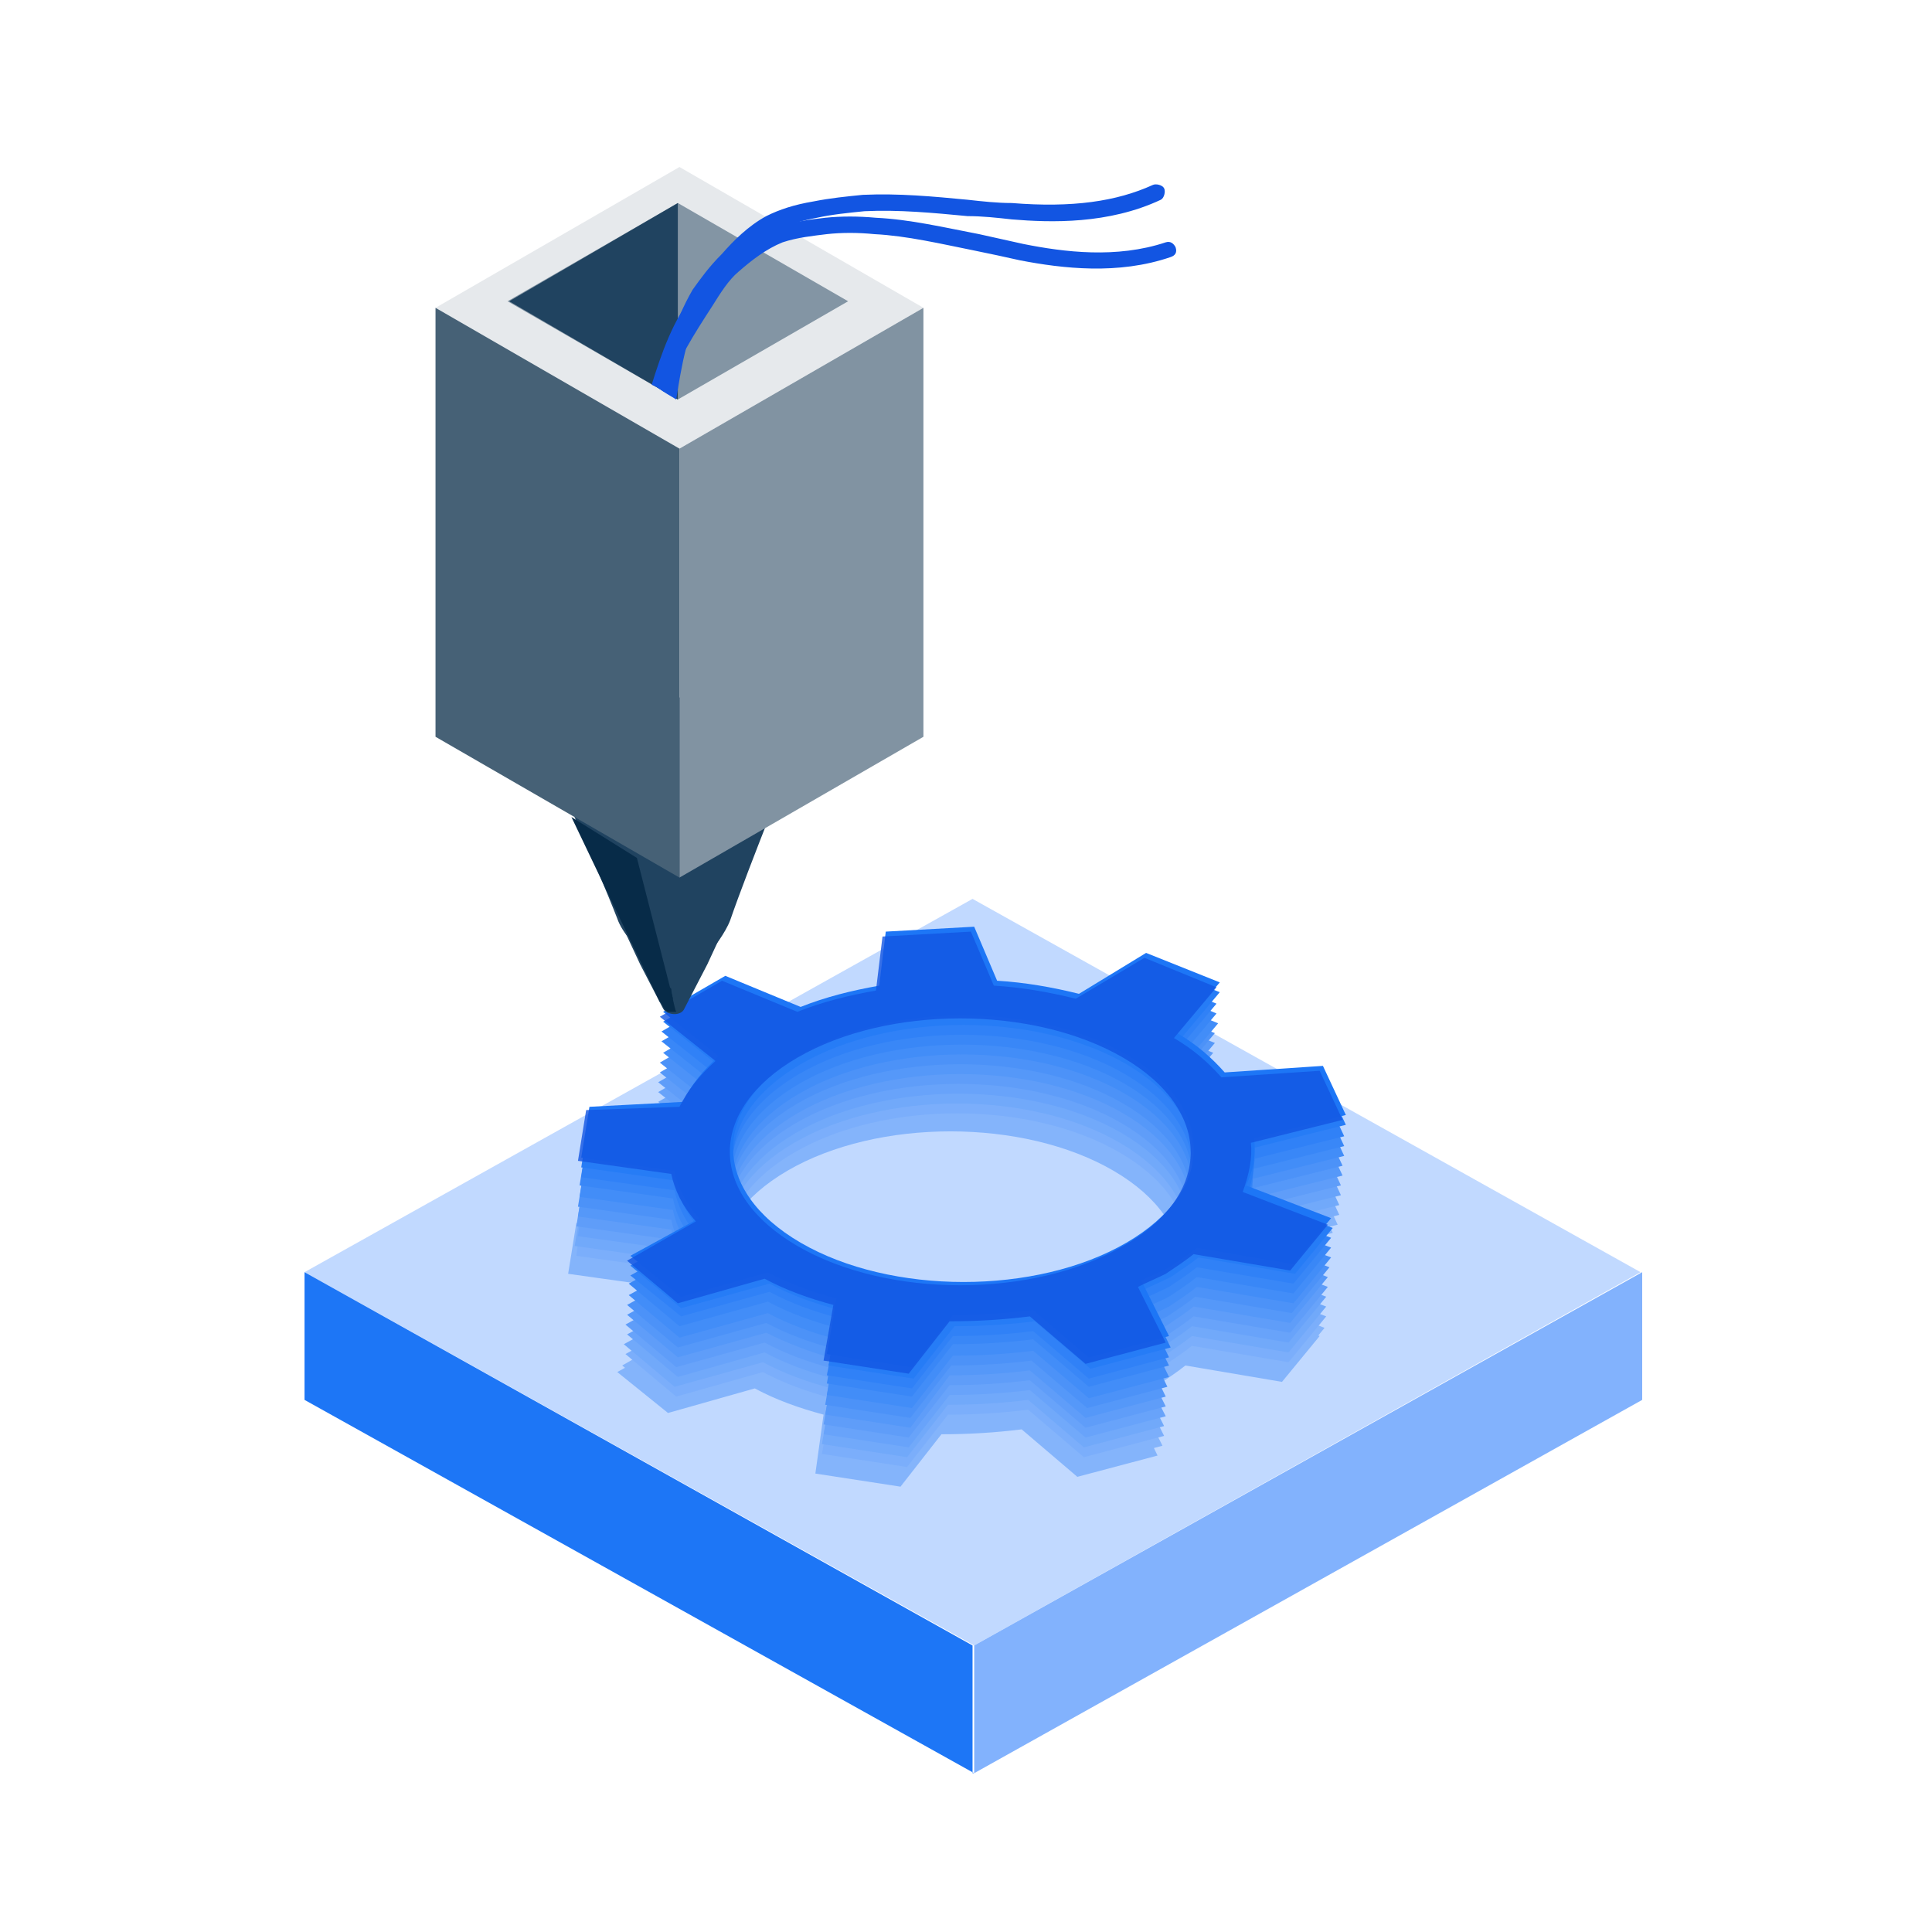 <?xml version="1.0" encoding="utf-8"?>
<!-- Generator: Adobe Illustrator 26.5.0, SVG Export Plug-In . SVG Version: 6.00 Build 0)  -->
<svg version="1.1" id="Metal_Binder_Jetting" xmlns="http://www.w3.org/2000/svg" xmlns:xlink="http://www.w3.org/1999/xlink"
	 x="0px" y="0px" viewBox="0 0 118 118" style="enable-background:new 0 0 118 118;" xml:space="preserve">
<style type="text/css">
	.st0{fill:#98C0F9;}
	.st1{fill:#84B4FB;}
	.st2{fill:#267AF2;}
	.st3{fill:#629FF6;}
	.st4{fill:#466176;}
	.st5{fill:#607789;}
	.st6{fill:#204360;}
	.st7{fill:#8D9DAB;}
	.st8{fill:#E63817;}
	.st9{fill:#8395A4;}
	.st10{fill:#C3DAFB;}
	.st11{fill:#86B5F8;}
	.st12{fill:#4B91F5;}
	.st13{fill:#0E6CF3;}
	.st14{fill:#8495A3;}
	.st15{fill:#476175;}
	.st16{fill:#C2D9FF;}
	.st17{fill:#C3DAFD;}
	.st18{fill:#83B2F8;}
	.st19{opacity:0.41;fill:#267AF2;enable-background:new    ;}
	.st20{fill:#22445F;}
	.st21{fill:#E6E9EC;}
	.st22{fill:#5F7586;}
	.st23{clip-path:url(#SVGID_00000051369149187923431560000006081468161805427630_);}
	.st24{clip-path:url(#SVGID_00000168820689767222943910000015143076047815638931_);}
	.st25{fill:#E6F0FD;}
	.st26{opacity:0.23;fill:#86B5F8;enable-background:new    ;}
	.st27{fill:#C1CAD1;}
	.st28{opacity:0.28;}
	.st29{opacity:0.29;fill:#466176;enable-background:new    ;}
	.st30{fill:#1A6EE8;}
	.st31{fill:#1A5ADE;}
	.st32{fill:#478EF8;}
	.st33{fill:#C1D9FF;}
	.st34{fill:#82B2FD;}
	.st35{fill:#1D76F6;}
	.st36{fill:#7BAEFB;}
	.st37{fill:#71A9FA;}
	.st38{fill:#68A3FA;}
	.st39{fill:#5F9DF9;}
	.st40{fill:#5598F9;}
	.st41{fill:#4C92F8;}
	.st42{fill:#428DF8;}
	.st43{fill:#3987F7;}
	.st44{fill:#3081F7;}
	.st45{fill:#267CF6;}
	.st46{opacity:0.8;fill:#1255E2;enable-background:new    ;}
	.st47{fill:#072B48;}
	.st48{fill:#8193A2;}
	.st49{fill:#1255E2;}
	.st50{fill:#87B5F5;}
	.st51{fill:#4F92F1;}
	.st52{fill:#2D7DED;}
	.st53{fill:#C0C9D0;}
	.st54{fill:#657C8D;}
	.st55{opacity:0.81;fill:#24445E;enable-background:new    ;}
	.st56{fill:#8394A2;}
	.st57{opacity:0.86;fill:#8394A2;enable-background:new    ;}
	.st58{fill:#E5E8EB;}
	.st59{fill:#1F4361;}
	.st60{fill:#072F4F;}
	.st61{clip-path:url(#SVGID_00000158736299494504683650000006878498548361660847_);}
	.st62{opacity:0.45;fill:#82B2FD;enable-background:new    ;}
	.st63{fill:#38546A;}
	.st64{fill:#3A566C;}
	.st65{opacity:0.24;fill:#38546A;enable-background:new    ;}
	.st66{opacity:0.24;fill:#3A566C;enable-background:new    ;}
	.st67{opacity:0.76;fill:#C3DAFD;enable-background:new    ;}
	.st68{fill:#697F90;}
	.st69{display:none;}
	.st70{display:inline;fill:#C1D9FF;}
	.st71{display:inline;fill:#82B2FD;}
	.st72{display:inline;fill:#E6F0FE;}
	.st73{display:inline;fill:#1F4361;}
	.st74{display:inline;fill:#8395A4;}
	.st75{display:inline;fill:#C1CAD1;}
	.st76{display:inline;fill:#466176;}
	.st77{display:inline;fill:#E6E9EC;}
	.st78{display:inline;fill:#1D76F6;}
	.st79{clip-path:url(#SVGID_00000013181367881789268910000009206283048508756411_);fill:#C1D9FC;}
	.st80{clip-path:url(#SVGID_00000013181367881789268910000009206283048508756411_);fill:#83B3F9;}
	.st81{clip-path:url(#SVGID_00000013181367881789268910000009206283048508756411_);fill:#267AF1;}
	.st82{clip-path:url(#SVGID_00000013181367881789268910000009206283048508756411_);fill:#214460;}
	.st83{clip-path:url(#SVGID_00000013181367881789268910000009206283048508756411_);fill:#476175;}
	.st84{clip-path:url(#SVGID_00000013181367881789268910000009206283048508756411_);fill:#C0C9D0;}
	.st85{clip-path:url(#SVGID_00000013181367881789268910000009206283048508756411_);fill:#8394A2;}
	.st86{clip-path:url(#SVGID_00000013181367881789268910000009206283048508756411_);fill:#E5E8EB;}
	.st87{fill:#0E6AEB;}
	.st88{opacity:0.3;fill:#1F4361;enable-background:new    ;}
	.st89{opacity:0.41;fill:#1255E2;enable-background:new    ;}
	.st90{fill:#2130C2;}
	.st91{fill:#092C47;}
	.st92{fill:none;stroke:#092C47;stroke-width:0.85;stroke-linecap:round;stroke-miterlimit:10;}
	.st93{fill:#AECDFA;}
	.st94{fill:#E6F0FE;}
	.st95{fill-rule:evenodd;clip-rule:evenodd;fill:#092C47;}
	.st96{opacity:0.59;fill:#466176;enable-background:new    ;}
	.st97{fill:#597084;}
	.st98{fill:#2F4F69;}
	.st99{fill:#C7CFD6;}
	.st100{fill:none;stroke:#8395A4;stroke-width:0.83;stroke-linecap:round;stroke-linejoin:round;}
	.st101{fill:none;stroke:#267AF2;stroke-width:0.74;stroke-miterlimit:10;stroke-dasharray:1.48,1.48;}
	.st102{fill:none;stroke:#7640EA;stroke-miterlimit:10;}
	.st103{opacity:0.66;fill:#267AF2;enable-background:new    ;}
	.st104{opacity:0.66;fill:#0E6CF3;enable-background:new    ;}
	.st105{opacity:0.56;fill:#466176;enable-background:new    ;}
	.st106{opacity:0.85;fill:#22445F;enable-background:new    ;}
	.st107{opacity:0.13;fill:#E6E9EC;enable-background:new    ;}
	.st108{opacity:0.15;fill:#072B48;enable-background:new    ;}
	.st109{opacity:0.55;fill:#8395A4;enable-background:new    ;}
	.st110{opacity:0.54;fill:#C1CAD1;enable-background:new    ;}
	.st111{opacity:0.72;fill:#466176;enable-background:new    ;}
	.st112{opacity:0.28;fill:#8395A4;enable-background:new    ;}
	.st113{opacity:0.42;fill:#8395A4;enable-background:new    ;}
	.st114{opacity:0.7;fill:#8395A4;enable-background:new    ;}
	.st115{opacity:0.45;fill:url(#SVGID_00000003065713441204307700000017028982244739442603_);enable-background:new    ;}
	.st116{opacity:0.21;fill:url(#SVGID_00000058577388482159176840000002788384845787156613_);enable-background:new    ;}
	.st117{opacity:0.23;}
	.st118{fill:url(#SVGID_00000116228058617735386620000010850022063214086556_);}
	.st119{fill:url(#SVGID_00000021082278984900311000000016258875173256159909_);}
	.st120{fill:#FFFFFF;}
	.st121{fill-rule:evenodd;clip-rule:evenodd;fill:#FFFFFF;}
	.st122{fill-rule:evenodd;clip-rule:evenodd;fill:#476175;}
	.st123{opacity:0.7;fill:#476175;enable-background:new    ;}
	.st124{opacity:0.8;fill:#22445F;enable-background:new    ;}
	.st125{fill:#738697;}
	.st126{opacity:0.4;fill:#5A7184;enable-background:new    ;}
	.st127{opacity:0.86;fill:#E6E9EC;enable-background:new    ;}
	.st128{fill:#D8DDE2;}
	.st129{opacity:0.94;fill:#C1CAD1;enable-background:new    ;}
	.st130{opacity:0.66;fill:#C1CAD1;enable-background:new    ;}
	.st131{opacity:0.9;fill:#C1CAD1;enable-background:new    ;}
	.st132{opacity:0.28;fill:#22445F;enable-background:new    ;}
	.st133{opacity:0.21;fill:#476175;enable-background:new    ;}
	.st134{opacity:0.34;fill:#8495A3;enable-background:new    ;}
	.st135{opacity:0.48;fill:#0E6AED;enable-background:new    ;}
	.st136{opacity:0.46;fill:#4B91F5;enable-background:new    ;}
	.st137{opacity:0.46;fill:#C3DAFB;enable-background:new    ;}
	.st138{opacity:0.46;fill:#E6F0FD;enable-background:new    ;}
	.st139{fill:#F5F7F8;}
	.st140{fill:url(#SVGID_00000034061057878654822320000006786157406096923838_);}
	
		.st141{opacity:0.51;fill:url(#SVGID_00000126306265401545335850000001551299120764795795_);fill-opacity:0.99;enable-background:new    ;}
	.st142{opacity:0.45;fill:#8395A4;enable-background:new    ;}
	.st143{opacity:0.83;fill:#466176;enable-background:new    ;}
	.st144{opacity:0.32;fill:#E6E9EC;enable-background:new    ;}
	.st145{fill:#32535C;}
	.st146{opacity:0.5;fill:#8395A4;enable-background:new    ;}
	.st147{opacity:0.26;fill:#C3DAFD;enable-background:new    ;}
	.st148{fill:#0A304E;}
	.st149{opacity:0.44;fill:#C3DAFD;enable-background:new    ;}
	.st150{opacity:0.43;fill:#466176;enable-background:new    ;}
	.st151{opacity:0.65;fill:#8395A4;enable-background:new    ;}
	.st152{fill:none;stroke:#267AF2;stroke-miterlimit:10;}
	.st153{fill:none;stroke:#267AF2;stroke-miterlimit:10;stroke-dasharray:2,2;}
	.st154{opacity:0.34;fill:#E6E9EC;enable-background:new    ;}
	.st155{opacity:0.63;fill:#C1CAD1;enable-background:new    ;}
	.st156{opacity:0.39;fill:#8395A4;enable-background:new    ;}
	.st157{opacity:0.52;fill:#466176;enable-background:new    ;}
	.st158{opacity:0.34;fill:#476175;enable-background:new    ;}
	.st159{fill:#13BF87;}
	.st160{fill:#4800E3;}
	.st161{fill:#0E6AED;}
	.st162{opacity:0.64;fill:#C1CAD1;enable-background:new    ;}
	.st163{opacity:0.43;fill:#2437BF;enable-background:new    ;}
	.st164{fill:#8395A4;stroke:#C1CAD1;stroke-width:0.5;stroke-miterlimit:10;}
	.st165{opacity:0.84;}
	.st166{fill:#1A5ADE;stroke:#86B5F8;stroke-width:0.5;stroke-miterlimit:10;}
	.st167{opacity:0.45;fill:#86B5F8;enable-background:new    ;}
	.st168{opacity:0.16;fill:#F6F9FF;enable-background:new    ;}
	.st169{fill:none;stroke:#092C47;stroke-linecap:round;stroke-linejoin:round;}
	.st170{opacity:0.66;fill:#072F4F;enable-background:new    ;}
	.st171{opacity:0.66;}
	.st172{opacity:0.45;fill:#1F4361;enable-background:new    ;}
	.st173{opacity:0.22;fill:#8395A4;enable-background:new    ;}
	.st174{opacity:0.47;fill:#FFFFFF;enable-background:new    ;}
	.st175{opacity:0.54;fill:#C3DAFD;enable-background:new    ;}
	.st176{opacity:0.62;fill:#C3DAFD;enable-background:new    ;}
	.st177{opacity:0.36;fill:#FFFFFF;enable-background:new    ;}
	.st178{fill:#C1CAD1;stroke:#22445F;stroke-width:0.25;stroke-miterlimit:10;stroke-dasharray:1,1;}
	.st179{fill:#E6E9EC;stroke:#000000;stroke-width:0.25;stroke-dasharray:1,1;}
	.st180{opacity:0.82;fill:#8495A3;enable-background:new    ;}
	.st181{fill:#2437BF;}
	.st182{opacity:0.77;fill:#C1CAD1;enable-background:new    ;}
	.st183{opacity:0.69;fill:#C1CAD1;stroke:#22445F;stroke-width:0.25;stroke-dasharray:1,1;enable-background:new    ;}
	.st184{opacity:0.7;fill:#8495A3;enable-background:new    ;}
	.st185{opacity:0.61;fill:#267AF2;enable-background:new    ;}
	.st186{opacity:0.56;fill:#267AF2;enable-background:new    ;}
</style>
<path class="st33" d="M59.5,100.5L18.6,77.7l40.8-22.8l40.8,22.8L59.5,100.5L59.5,100.5z"/>
<path class="st34" d="M100.3,85.5l-40.8,22.8v-7.8l40.8-22.8V85.5z"/>
<path class="st35" d="M59.5,108.3L18.6,85.5v-7.8l40.8,22.8V108.3L59.5,108.3z"/>
<path class="st1" d="M75.8,76.7l5.6-1.4l-1.4-3l-6,0.4c-0.8-0.9-1.7-1.7-2.9-2.4l2.6-3.1l-4.4-1.8l-4.1,2.5c-1.6-0.4-3.3-0.7-5-0.8
	l-1.4-3.3l-5.4,0.3l-0.4,3.3c-1.7,0.3-3.3,0.7-4.8,1.3l-4.6-1.9L39.7,69l3.4,2.7c-1,0.9-1.7,1.8-2.2,2.8l-5.7,0.2l-0.5,3.1l5.7,0.8
	c0.2,1,0.7,2,1.5,2.9l-4.2,2.3l3.1,2.5l5.3-1.5c1.3,0.7,2.7,1.2,4.2,1.6L49.8,90l5.2,0.8l2.5-3.2c1.7,0,3.3-0.1,4.9-0.3l3.4,2.9
	l4.9-1.3L69,85.4c0.6-0.3,1.1-0.5,1.7-0.8c0.6-0.4,1.2-0.8,1.7-1.2l5.9,1l2.3-2.8l-5.2-2C75.8,78.6,75.9,77.6,75.8,76.7L75.8,76.7
	L75.8,76.7z M68,83c-5.5,3.2-14.4,3.2-19.9,0c-5.5-3.2-5.5-8.3,0-11.5s14.4-3.2,19.9,0C73.5,74.7,73.5,79.8,68,83z"/>
<path class="st1" d="M68.3,82.5c-5.5,3.2-14.4,3.2-19.9,0c-5.5-3.2-5.5-8.3,0-11.5s14.4-3.2,19.9,0C73.8,74.2,73.8,79.3,68.3,82.5z
	 M76.1,76.2l5.6-1.4l-1.4-3l-6.1,0.4c-0.8-0.9-1.7-1.7-2.9-2.4l2.6-3.1l-4.4-1.8l-4.1,2.5c-1.6-0.4-3.3-0.7-5-0.8L59,63.3l-5.4,0.3
	l-0.4,3.3c-1.7,0.3-3.3,0.7-4.8,1.3l-4.6-1.9L40,68.5l3.4,2.7c-1,0.9-1.7,1.8-2.2,2.8l-5.7,0.2l-0.5,3.1l5.7,0.8
	c0.2,1,0.7,2,1.5,2.9L38,83.4l3.1,2.5l5.4-1.5c1.3,0.7,2.7,1.2,4.2,1.6l-0.6,3.4l5.2,0.8l2.5-3.2c1.7,0,3.3-0.1,4.9-0.3l3.4,2.9
	l4.9-1.3l-1.7-3.4c0.6-0.3,1.1-0.5,1.7-0.8c0.6-0.4,1.2-0.8,1.7-1.2l5.9,1l2.3-2.8l-5.2-2C76.1,78.1,76.2,77.1,76.1,76.2L76.1,76.2
	L76.1,76.2z"/>
<path class="st36" d="M68.4,81.9c-5.5,3.2-14.4,3.2-19.9,0c-5.5-3.2-5.5-8.3,0-11.5c5.5-3.2,14.4-3.2,19.9,0
	C73.9,73.6,73.9,78.7,68.4,81.9z M76.2,75.6l5.6-1.4l-1.4-3l-6.1,0.4c-0.8-0.9-1.7-1.7-2.9-2.4l2.6-3.1l-4.4-1.8l-4.1,2.5
	c-1.6-0.4-3.3-0.7-5-0.8l-1.4-3.3L53.7,63l-0.4,3.3c-1.7,0.3-3.3,0.7-4.8,1.3l-4.6-1.9l-3.8,2.2l3.4,2.7c-1,0.9-1.7,1.8-2.2,2.8
	l-5.7,0.2l-0.4,3.1l5.7,0.8c0.2,1,0.7,2,1.5,2.9l-4.2,2.3l3.1,2.6l5.3-1.5c1.3,0.7,2.7,1.2,4.2,1.6l-0.6,3.4l5.2,0.8l2.5-3.2
	c1.7,0,3.3-0.1,4.9-0.3l3.4,2.9l4.9-1.3l-1.7-3.4c0.6-0.3,1.1-0.5,1.7-0.9c0.6-0.4,1.2-0.8,1.7-1.2l5.9,1l2.3-2.8l-5.2-2
	C76.1,77.5,76.3,76.5,76.2,75.6L76.2,75.6L76.2,75.6z"/>
<path class="st37" d="M68.4,81.3c-5.5,3.2-14.4,3.2-19.9,0c-5.5-3.2-5.5-8.3,0-11.5c5.5-3.2,14.4-3.2,19.9,0
	C73.9,73,73.9,78.1,68.4,81.3z M76.2,75l5.6-1.4l-1.4-3l-6,0.4c-0.8-0.9-1.7-1.7-2.9-2.4l2.6-3.1l-4.4-1.8l-4.1,2.5
	c-1.6-0.4-3.3-0.7-5-0.8l-1.4-3.3l-5.4,0.3l-0.4,3.3c-1.7,0.3-3.3,0.7-4.8,1.3l-4.6-1.9l-3.8,2.2l3.4,2.7c-1,0.9-1.7,1.8-2.2,2.8
	L35.6,73l-0.5,3.1l5.7,0.8c0.2,1,0.7,2,1.5,2.9l-4.2,2.3l3.1,2.6l5.4-1.5c1.3,0.7,2.7,1.2,4.2,1.6l-0.6,3.4l5.2,0.8l2.5-3.2
	c1.7,0,3.3-0.1,4.9-0.3l3.4,2.9l4.9-1.3l-1.7-3.4c0.6-0.3,1.1-0.5,1.7-0.9c0.6-0.4,1.2-0.8,1.7-1.2l5.9,1l2.3-2.8l-5.2-2
	C76.2,76.9,76.3,75.9,76.2,75L76.2,75L76.2,75z"/>
<path class="st38" d="M68.5,80.7c-5.5,3.2-14.4,3.2-19.9,0c-5.5-3.2-5.5-8.3,0-11.5c5.5-3.2,14.4-3.2,19.9,0
	C74,72.4,74,77.5,68.5,80.7z M76.3,74.4l5.6-1.4l-1.4-3l-6,0.4c-0.8-0.9-1.7-1.7-2.9-2.4l2.6-3.1l-4.4-1.8l-4.1,2.5
	c-1.6-0.4-3.3-0.7-5-0.8l-1.4-3.3l-5.4,0.3l-0.4,3.3c-1.7,0.3-3.3,0.7-4.8,1.3L44,64.5l-3.8,2.2l3.4,2.7c-1,0.9-1.7,1.8-2.2,2.8
	l-5.7,0.2l-0.4,3.1l5.7,0.8c0.2,1,0.7,2,1.5,2.9l-4.2,2.3l3.1,2.6l5.3-1.5c1.3,0.7,2.7,1.2,4.2,1.6l-0.6,3.4l5.2,0.8l2.5-3.2
	c1.7,0,3.3-0.1,4.9-0.3l3.4,2.9l4.9-1.3L69.4,83c0.6-0.3,1.1-0.5,1.7-0.8c0.6-0.4,1.2-0.8,1.7-1.2l5.9,1l2.3-2.8l-5.2-2
	C76.2,76.3,76.4,75.3,76.3,74.4L76.3,74.4L76.3,74.4z"/>
<path class="st39" d="M68.5,80.1c-5.5,3.2-14.4,3.2-19.9,0c-5.5-3.2-5.5-8.3,0-11.5c5.5-3.2,14.4-3.2,19.9,0
	C74,71.8,74,76.9,68.5,80.1z M76.3,73.8l5.6-1.4l-1.4-3l-6.1,0.4c-0.8-0.9-1.7-1.7-2.9-2.4l2.6-3.1l-4.4-1.8l-4.1,2.5
	c-1.6-0.4-3.3-0.7-5-0.8l-1.4-3.3l-5.4,0.3l-0.4,3.3c-1.7,0.3-3.3,0.7-4.8,1.3L44,63.9l-3.8,2.2l3.4,2.7c-1,0.9-1.7,1.8-2.2,2.8
	l-5.7,0.2l-0.5,3.1l5.7,0.8c0.2,1,0.7,2,1.5,2.9l-4.2,2.3l3.1,2.6l5.4-1.5c1.3,0.7,2.7,1.2,4.2,1.6L50.3,87l5.2,0.8l2.5-3.2
	c1.7,0,3.3-0.1,4.9-0.3l3.4,2.9l4.9-1.3l-1.7-3.4c0.6-0.3,1.1-0.5,1.7-0.9c0.6-0.4,1.2-0.8,1.7-1.2l5.9,1l2.3-2.8l-5.2-2
	C76.3,75.6,76.4,74.7,76.3,73.8L76.3,73.8L76.3,73.8z"/>
<path class="st40" d="M68.6,79.5c-5.5,3.2-14.4,3.2-19.9,0c-5.5-3.2-5.5-8.3,0-11.5c5.5-3.2,14.4-3.2,19.9,0
	C74.1,71.2,74.1,76.3,68.6,79.5z M76.4,73.2l5.6-1.4l-1.4-3l-6.1,0.4c-0.8-0.9-1.7-1.7-2.9-2.4l2.6-3.1l-4.4-1.8l-4.1,2.5
	c-1.6-0.4-3.3-0.7-5-0.8l-1.4-3.3l-5.4,0.3l-0.4,3.3c-1.7,0.3-3.3,0.7-4.8,1.3l-4.6-1.9l-3.8,2.2l3.4,2.7C42.7,69,42,70,41.5,71
	l-5.7,0.2l-0.5,3.1l5.7,0.8c0.2,1,0.7,2,1.5,2.9l-4.2,2.3l3.1,2.6l5.4-1.5C48,82,49.5,82.6,51,83l-0.6,3.4l5.2,0.8L58,84
	c1.7,0,3.3-0.1,4.9-0.3l3.4,2.9l4.9-1.3l-1.7-3.5c0.6-0.3,1.1-0.5,1.7-0.8c0.6-0.4,1.2-0.8,1.7-1.2l5.9,1l2.3-2.8L76,76
	C76.3,75,76.5,74.1,76.4,73.2L76.4,73.2L76.4,73.2z"/>
<path class="st41" d="M68.6,78.9c-5.5,3.2-14.4,3.2-19.9,0c-5.5-3.2-5.5-8.3,0-11.5c5.5-3.2,14.4-3.2,19.9,0
	C74.1,70.6,74.1,75.7,68.6,78.9z M76.4,72.6l5.6-1.4l-1.4-3l-6.1,0.4c-0.8-0.9-1.7-1.7-2.9-2.4l2.6-3.1l-4.4-1.8l-4.1,2.5
	c-1.6-0.4-3.3-0.7-5-0.8l-1.4-3.3L53.9,60l-0.4,3.3c-1.7,0.3-3.3,0.7-4.8,1.3l-4.6-1.9l-3.8,2.2l3.4,2.7c-1,0.9-1.7,1.8-2.2,2.8
	l-5.7,0.2l-0.5,3.1l5.7,0.8c0.2,1,0.7,2,1.5,2.9l-4.2,2.3l3.1,2.6l5.4-1.5c1.3,0.7,2.7,1.2,4.2,1.6l-0.6,3.4l5.2,0.8l2.5-3.2
	c1.7,0,3.3-0.1,4.9-0.3l3.4,2.9l4.9-1.3l-1.7-3.5c0.6-0.3,1.1-0.5,1.7-0.8c0.6-0.4,1.2-0.8,1.7-1.2l5.9,1l2.3-2.8l-5.2-2
	C76.4,74.4,76.5,73.5,76.4,72.6L76.4,72.6L76.4,72.6z"/>
<path class="st42" d="M68.7,78.3c-5.5,3.2-14.4,3.2-19.9,0c-5.5-3.2-5.5-8.3,0-11.5s14.4-3.2,19.9,0C74.2,70,74.2,75.1,68.7,78.3z
	 M76.5,72l5.6-1.4l-1.4-3l-6,0.4c-0.8-0.9-1.7-1.7-2.9-2.4l2.6-3.1l-4.4-1.8l-4.1,2.5c-1.6-0.4-3.3-0.7-5-0.8l-1.4-3.3l-5.4,0.3
	l-0.4,3.3c-1.7,0.3-3.3,0.7-4.8,1.3l-4.6-1.9l-3.8,2.2l3.4,2.7c-1,0.9-1.7,1.8-2.2,2.8L35.9,70l-0.5,3.1l5.7,0.8
	c0.2,1,0.7,2,1.5,2.9l-4.2,2.3l3.1,2.6l5.4-1.5c1.3,0.7,2.7,1.2,4.2,1.6l-0.6,3.4l5.2,0.8l2.5-3.2c1.7,0,3.3-0.1,4.9-0.3l3.4,2.9
	l4.9-1.3l-1.7-3.5c0.6-0.3,1.1-0.5,1.7-0.8c0.6-0.4,1.2-0.8,1.7-1.2l5.9,1l2.3-2.8l-5.2-2C76.4,73.8,76.5,72.9,76.5,72L76.5,72
	L76.5,72z"/>
<path class="st43" d="M68.7,77.7c-5.5,3.2-14.4,3.2-19.9,0c-5.5-3.2-5.5-8.3,0-11.5c5.5-3.2,14.4-3.2,19.9,0
	C74.2,69.4,74.2,74.5,68.7,77.7z M76.5,71.4l5.6-1.4l-1.4-3l-6.1,0.4c-0.8-0.9-1.7-1.7-2.9-2.4l2.6-3.1L69.9,60l-4.1,2.5
	c-1.6-0.4-3.3-0.7-5-0.8l-1.4-3.3L54,58.7l-0.4,3.3c-1.7,0.3-3.3,0.7-4.8,1.3l-4.6-1.9l-3.8,2.2l3.4,2.7c-1,0.9-1.7,1.8-2.2,2.8
	l-5.7,0.2l-0.5,3.1l5.7,0.8c0.2,1,0.7,2,1.5,2.9l-4.2,2.3l3.1,2.6l5.4-1.5c1.3,0.7,2.7,1.2,4.2,1.6l-0.6,3.4l5.2,0.8l2.5-3.2
	c1.7,0,3.3-0.1,4.9-0.3l3.4,2.9l4.9-1.3L69.7,80c0.6-0.3,1.1-0.5,1.7-0.8c0.6-0.4,1.2-0.8,1.7-1.2l5.9,1l2.3-2.8l-5.2-2
	C76.4,73.2,76.6,72.3,76.5,71.4L76.5,71.4L76.5,71.4z"/>
<path class="st44" d="M68.7,77.1c-5.5,3.2-14.4,3.2-19.9,0c-5.5-3.2-5.5-8.3,0-11.5s14.4-3.2,19.9,0C74.2,68.8,74.2,73.9,68.7,77.1z
	 M76.5,70.8l5.6-1.4l-1.4-3l-6.1,0.4c-0.8-0.9-1.7-1.7-2.9-2.4l2.6-3.1l-4.4-1.8l-4.1,2.5c-1.6-0.4-3.3-0.7-5-0.8l-1.4-3.3L54,58.1
	l-0.4,3.3c-1.7,0.3-3.3,0.7-4.8,1.3l-4.6-1.9l-3.8,2.2l3.4,2.7c-1,0.9-1.7,1.8-2.2,2.8L36,68.8l-0.5,3.1l5.7,0.8
	c0.2,1,0.7,2,1.5,2.9l-4.2,2.3l3.1,2.5l5.4-1.5c1.3,0.7,2.7,1.2,4.2,1.6L50.5,84l5.2,0.8l2.5-3.2c1.7,0,3.3-0.1,4.9-0.3l3.4,2.9
	l4.9-1.3l-1.7-3.5c0.6-0.3,1.1-0.5,1.7-0.8c0.6-0.4,1.2-0.8,1.7-1.2l5.9,1l2.3-2.8l-5.2-2C76.5,72.6,76.6,71.7,76.5,70.8L76.5,70.8
	L76.5,70.8z"/>
<path class="st45" d="M68.8,76.5c-5.5,3.2-14.4,3.2-19.9,0c-5.5-3.2-5.5-8.3,0-11.5s14.4-3.2,19.9,0C74.3,68.2,74.3,73.3,68.8,76.5z
	 M76.6,70.1l5.6-1.4l-1.4-3l-6,0.4c-0.8-0.9-1.7-1.7-2.9-2.4l2.6-3.1L70,58.8l-4.1,2.5c-1.6-0.4-3.3-0.7-5-0.8l-1.4-3.3l-5.4,0.3
	l-0.4,3.3c-1.7,0.3-3.3,0.7-4.8,1.3l-4.6-1.9l-3.8,2.2l3.4,2.7c-1,0.9-1.7,1.8-2.2,2.8L36,68.2l-0.5,3.1l5.7,0.8
	c0.2,1,0.7,2,1.5,2.9l-4.2,2.3l3.1,2.6l5.4-1.5c1.3,0.7,2.7,1.2,4.2,1.6l-0.6,3.4l5.2,0.8l2.5-3.2c1.7,0,3.3-0.1,4.9-0.3l3.4,2.9
	l4.9-1.3l-1.7-3.5c0.6-0.3,1.1-0.5,1.7-0.8c0.6-0.4,1.2-0.8,1.7-1.2l5.9,1l2.3-2.8l-5.2-2C76.5,72,76.7,71.1,76.6,70.1L76.6,70.1
	L76.6,70.1z"/>
<path class="st35" d="M68.8,75.9c-5.5,3.2-14.4,3.2-19.9,0c-5.5-3.2-5.5-8.3,0-11.5c5.5-3.2,14.4-3.2,19.9,0
	C74.3,67.6,74.3,72.7,68.8,75.9z M76.6,69.5l5.6-1.4l-1.4-3l-6,0.4c-0.8-0.9-1.7-1.7-2.9-2.4l2.6-3.1L70,58.2l-4.1,2.5
	c-1.6-0.4-3.3-0.7-5-0.8l-1.4-3.3l-5.4,0.3l-0.4,3.3c-1.7,0.3-3.3,0.7-4.8,1.3l-4.6-1.9l-3.8,2.2l3.4,2.7c-1,0.9-1.7,1.8-2.2,2.8
	L36,67.6l-0.5,3.1l5.7,0.8c0.2,1,0.7,2,1.5,2.9l-4.2,2.3l3.1,2.5l5.3-1.5c1.3,0.7,2.7,1.2,4.2,1.6l-0.6,3.4l5.2,0.8l2.5-3.2
	c1.7,0,3.3-0.1,4.9-0.3l3.4,2.9l4.9-1.3l-1.7-3.4c0.6-0.3,1.1-0.5,1.7-0.8c0.6-0.4,1.2-0.8,1.7-1.2l5.9,1l2.3-2.8l-5.2-2
	C76.6,71.4,76.7,70.5,76.6,69.5L76.6,69.5L76.6,69.5z"/>
<path class="st46" d="M76.4,69.8l5.6-1.4l-1.4-3l-6,0.4c-0.8-0.9-1.7-1.7-2.9-2.4l2.6-3.1l-4.4-1.8L65.7,61c-1.6-0.4-3.3-0.7-5-0.8
	l-1.4-3.3l-5.4,0.3l-0.4,3.3c-1.7,0.3-3.3,0.7-4.8,1.3l-4.6-1.9l-3.8,2.2l3.4,2.7c-1,0.9-1.7,1.8-2.2,2.8l-5.7,0.2l-0.5,3.1l5.7,0.8
	c0.2,1,0.7,2,1.5,2.9L38.3,77l3.1,2.6l5.3-1.5c1.3,0.7,2.7,1.2,4.2,1.6l-0.6,3.4l5.2,0.8l2.5-3.2c1.7,0,3.3-0.1,4.9-0.3l3.4,2.9
	l4.9-1.3l-1.7-3.4c0.6-0.3,1.1-0.5,1.7-0.8c0.6-0.4,1.2-0.8,1.7-1.2l5.9,1l2.3-2.8l-5.2-2C76.3,71.7,76.5,70.7,76.4,69.8L76.4,69.8
	L76.4,69.8z M68.6,76.1c-5.5,3.2-14.4,3.2-19.9,0c-5.5-3.2-5.5-8.3,0-11.5c5.5-3.2,14.4-3.2,19.9,0C74.1,67.8,74.1,73,68.6,76.1z"/>
<g>
	<path class="st6" d="M41.1,55.1H44c0.5,0,0.8,0.6,0.5,1l-1.3,2.8l-1.4,2.7c-0.2,0.5-1.1,0.4-1.3,0l-1.4-2.7l-1.4-3
		c-0.2-0.5,0-0.8,0.5-0.8H41.1L41.1,55.1z"/>
	<path class="st47" d="M41.3,61.8c-0.1,0-0.3,0-0.5,0c-0.3-0.1-0.6-0.9-0.6-1.2s0.7-0.4,0.8-0.2C41,60.6,41.2,61.6,41.3,61.8
		L41.3,61.8z"/>
	<path class="st6" d="M43.5,58l-4.4,0c-0.1,0-1.1-1-1.4-1.9c-1.2-3.1-4.5-10.5-4.5-10.5c-0.6-2.6,1.4-3,2.2-3h12.1
		c0.8,0,2.1,0.9,1.2,3c0,0-3,7.4-4.1,10.6C44.3,57,43.5,58,43.5,58L43.5,58z"/>
	<path class="st21" d="M41.5,27.4l-14.9-8.6l14.9-8.6l14.9,8.6L41.5,27.4z"/>
	<path class="st48" d="M56.4,45l-14.9,8.6V27.4l14.9-8.6V45z"/>
	<path class="st4" d="M41.5,53.6L26.6,45V18.8l14.9,8.6V53.6z"/>
	<path class="st9" d="M41.4,24.4l-10.4-6l10.4-6l10.4,6L41.4,24.4z"/>
	<path class="st6" d="M41.4,12.4l0,12l-10.3-6L41.4,12.4L41.4,12.4z"/>
	<path class="st49" d="M40.2,23.7c0.4-2,1-4.1,2.1-6c0.5-0.7,1-1.4,1.8-2.2c0.7-0.8,1.6-1.7,2.7-2.3c0.8-0.4,1.7-0.7,2.9-0.9
		c1-0.2,2-0.3,3-0.4c2.2-0.1,4.3,0.1,6.4,0.3c0.9,0.1,1.8,0.2,2.7,0.2c3.7,0.3,6.4-0.1,8.6-1.1c0.2-0.1,0.6,0,0.7,0.2
		c0.1,0.2,0,0.6-0.2,0.7c-3.2,1.5-6.7,1.4-9.1,1.2c-0.9-0.1-1.8-0.2-2.7-0.2c-2.1-0.2-4.2-0.4-6.3-0.3c-1,0.1-2,0.2-2.9,0.4
		c-1.1,0.2-1.9,0.5-2.6,0.8c-0.9,0.5-1.6,1.2-2.5,2.1c-0.7,0.8-1.3,1.4-1.7,2.1c-1.1,1.7-1.5,4.2-1.8,6.1C41,24.2,40.6,24,40.2,23.7
		L40.2,23.7z"/>
	<path class="st49" d="M39.8,23.5c0.6-1.9,1.3-4,2.7-5.7c0.6-0.8,1.4-1.5,2-2c0.9-0.7,1.8-1.5,3-1.9c1-0.4,2.1-0.5,2.9-0.6
		c1-0.1,2-0.1,3.1,0c2.1,0.1,4.2,0.6,6.3,1c0.9,0.2,1.8,0.4,2.7,0.6c2.5,0.5,5.7,0.9,8.7-0.1c0.3-0.1,0.5,0.1,0.6,0.3
		c0.1,0.3,0,0.5-0.3,0.6c-3.2,1.1-6.6,0.7-9.2,0.2c-0.9-0.2-1.8-0.4-2.8-0.6c-2-0.4-4.1-0.9-6.1-1c-1-0.1-2-0.1-2.9,0
		c-0.8,0.1-1.8,0.2-2.7,0.5c-1,0.4-1.9,1.1-2.7,1.8c-0.6,0.5-1.1,1.3-1.6,2.1c-1.1,1.7-2.2,3.4-2.8,5.3
		C40.5,23.9,40.1,23.6,39.8,23.5L39.8,23.5z"/>
	<path class="st47" d="M38.9,52.4l2.2,8.6l-0.8,0.2l-5.4-11.3L38.9,52.4z"/>
</g>
</svg>
